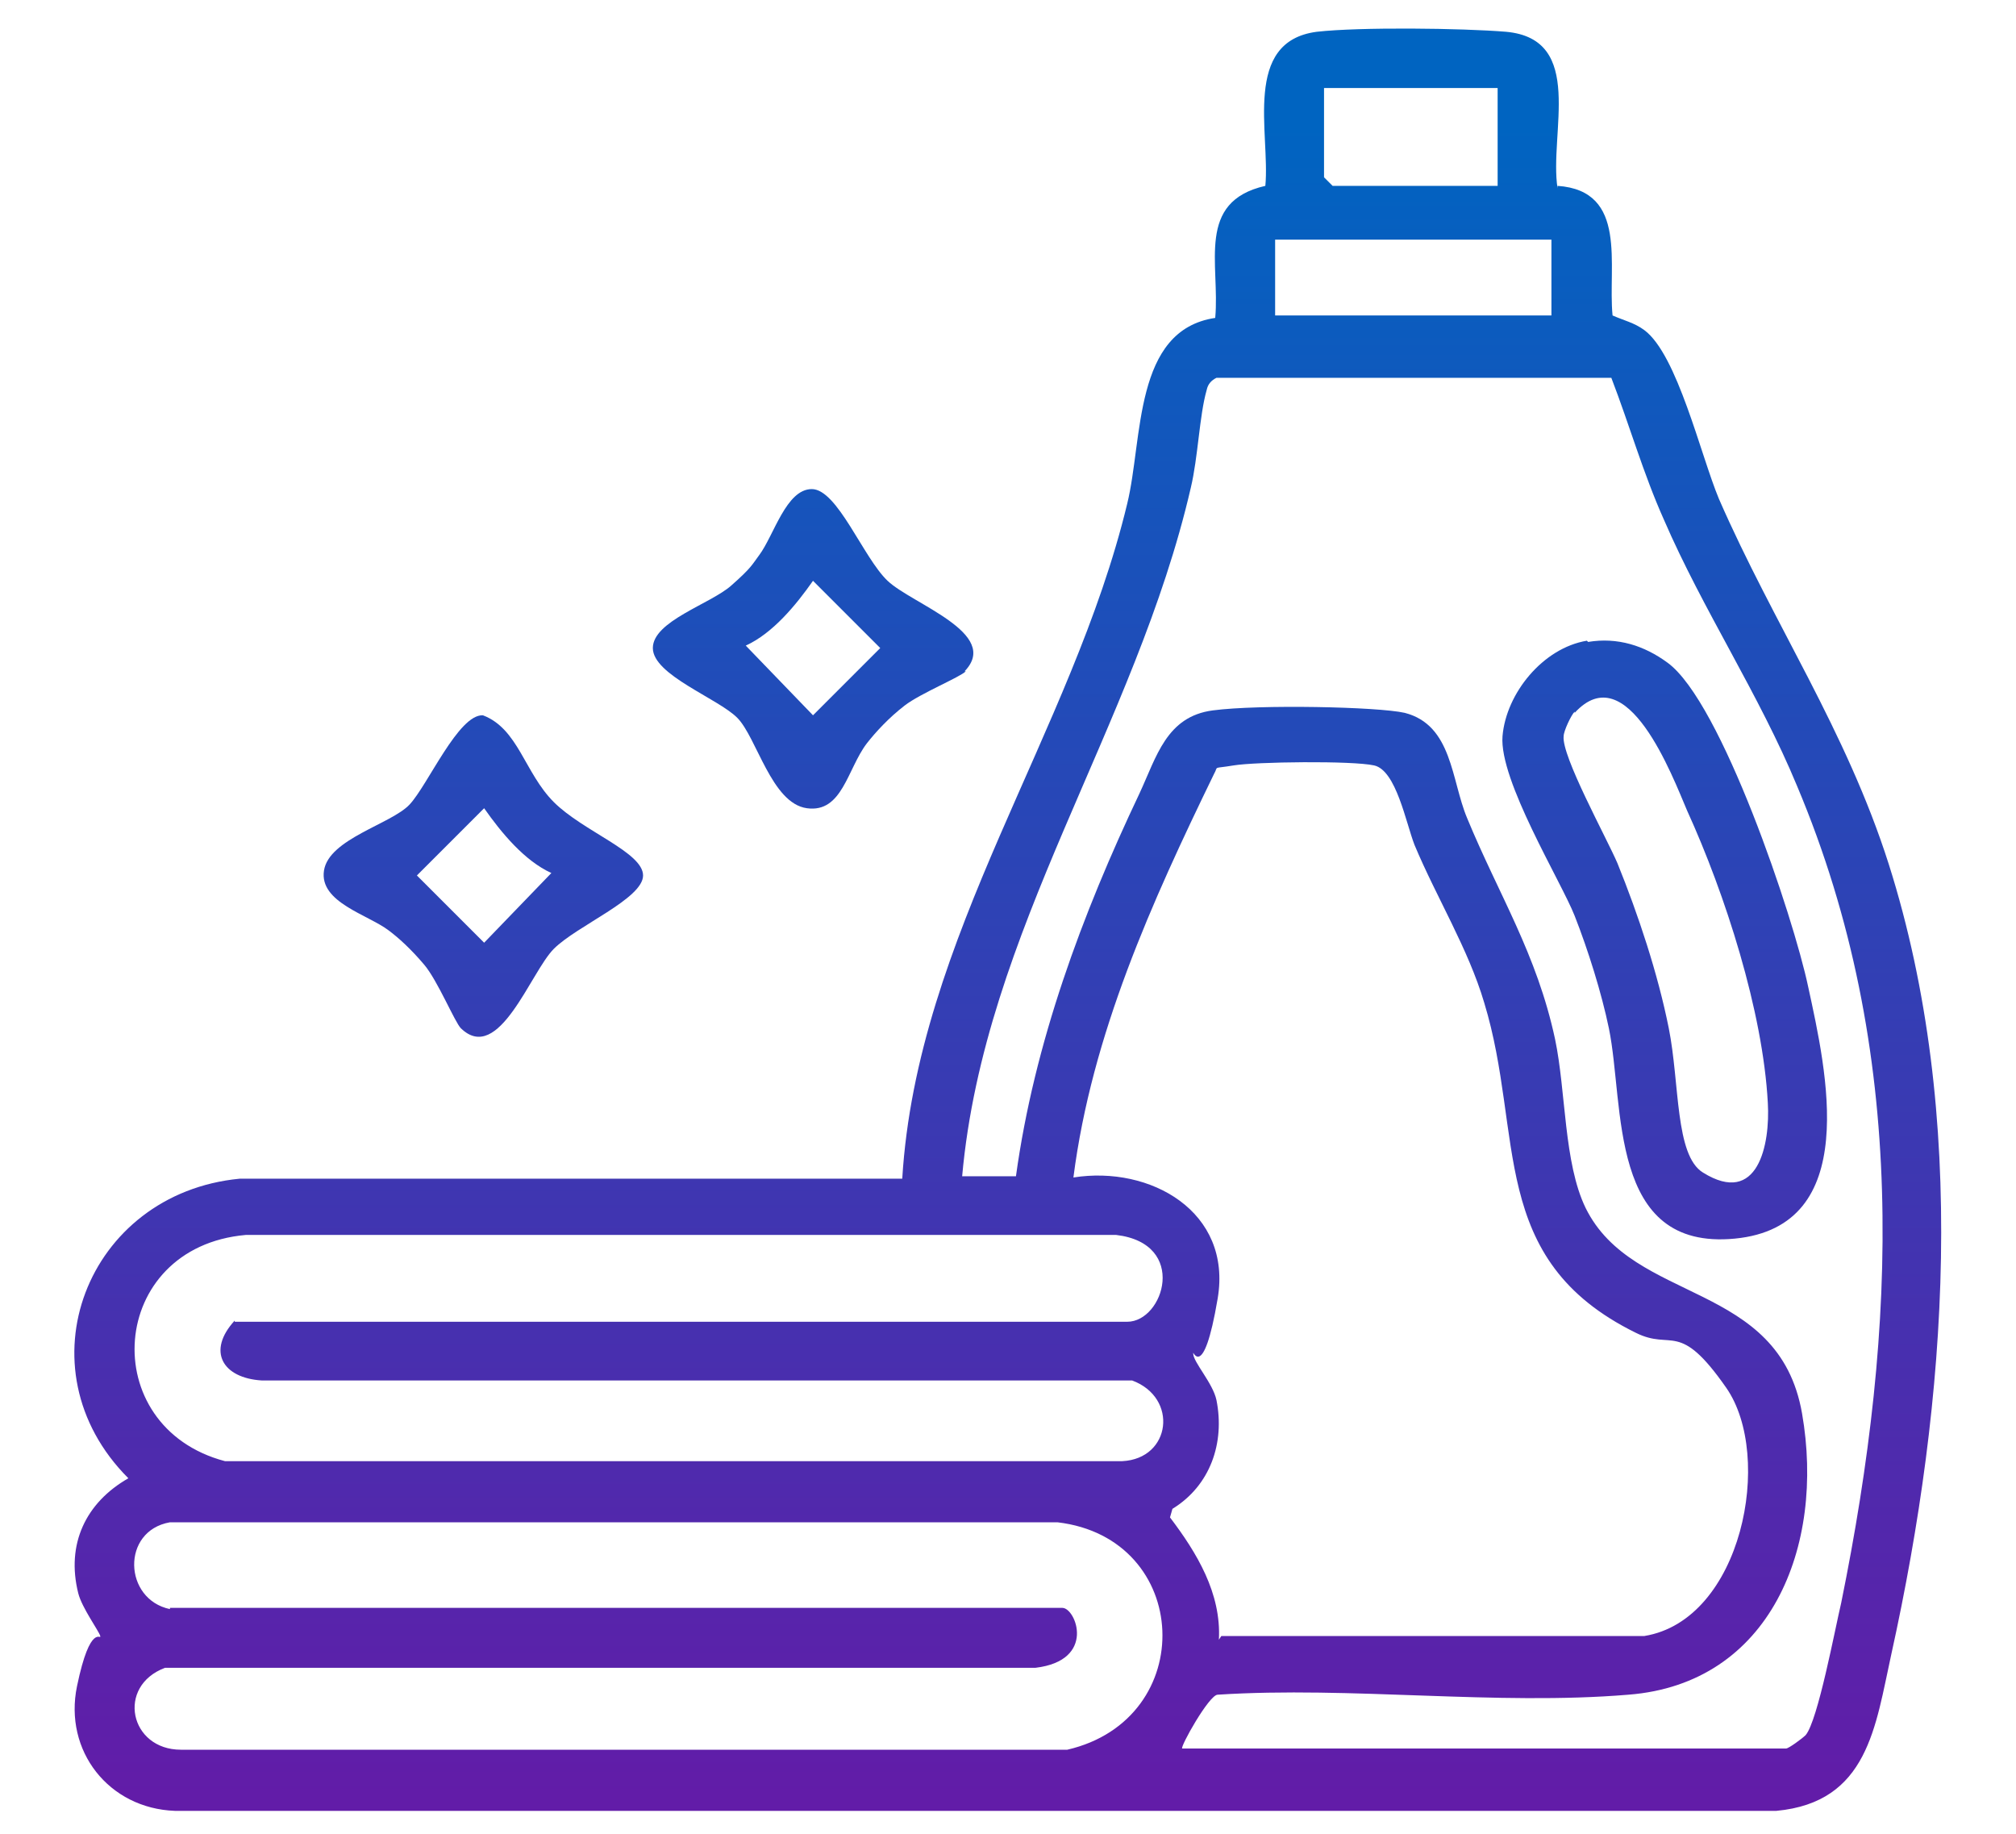 <?xml version="1.0" encoding="UTF-8"?>
<svg id="Layer_1" xmlns="http://www.w3.org/2000/svg" version="1.1" xmlns:xlink="http://www.w3.org/1999/xlink" viewBox="0 0 164.9 150">
  <!-- Generator: Adobe Illustrator 29.2.1, SVG Export Plug-In . SVG Version: 2.1.0 Build 116)  -->
  <defs>
    <style>
      .st0 {
        fill: url(#linear-gradient2);
      }

      .st1 {
        fill: url(#linear-gradient1);
      }

      .st2 {
        fill: url(#linear-gradient3);
      }

      .st3 {
        fill: url(#linear-gradient);
      }
    </style>
    <linearGradient id="linear-gradient" x1="82.4" y1="147" x2="82.4" y2="10.2" gradientUnits="userSpaceOnUse">
      <stop offset="0" stop-color="#621ca8"/>
      <stop offset="1" stop-color="#0064c1"/>
    </linearGradient>
    <linearGradient id="linear-gradient1" x1="39.5" y1="147" x2="39.5" y2="10.2" xlink:href="#linear-gradient"/>
    <linearGradient id="linear-gradient2" x1="66.6" y1="147" x2="66.6" y2="10.2" xlink:href="#linear-gradient"/>
    <linearGradient id="linear-gradient3" x1="136.2" y1="147" x2="136.2" y2="10.2" xlink:href="#linear-gradient"/>
  </defs>
  <path class="st3" d="M127.4,15.2c5.8.4,4.1,6.5,4.5,10.6.9.4,1.8.6,2.6,1.2,2.7,2,4.6,10.2,6.1,13.8,4.5,10.3,10.4,18.9,13.9,29.9,6.5,20.5,4.8,43.8.2,64.6-1.3,5.9-1.9,12.1-9.4,12.8H14.3c-5.4-.2-9.1-4.9-8-10.2s2-3.7,1.9-4.1-1.5-2.3-1.8-3.5c-1-4,.6-7.4,4.1-9.4-9-9-3.4-23.3,9.1-24.5h54.2c1.2-19.8,13.9-36.5,18.4-55.2,1.3-5.3.5-14.2,7.2-15.2.4-4.4-1.6-9.5,4.1-10.8.4-4.3-1.9-11.8,4.2-12.6,3.5-.4,11.9-.3,15.5,0,6.5.6,3.5,8.3,4.2,12.8ZM122.5,7.2h-14.2v7.3l.7.7h13.5v-8ZM126.9,19.6h-22.6v6.2h22.6v-6.2ZM96.8,143h49.3c.2,0,1.3-.8,1.6-1.1,1-1.2,2.4-8.7,2.9-10.8,4.6-22.6,5.5-45.2-3.6-66.8-3.1-7.5-7.7-14.4-10.9-21.8-1.7-3.8-2.8-7.7-4.3-11.6h-32.3c-.4.2-.7.5-.8,1-.6,2.1-.7,5.5-1.3,8-4.5,19.5-16.9,36.2-18.7,56.3h4.4c1.5-10.9,5.4-21.4,10.1-31.3,1.4-3,2.2-6.3,6-6.8s13.5-.3,15.7.2c3.9,1,3.8,5.5,5.1,8.6,2.6,6.3,5.7,11.1,7.2,18.1.9,4.3.7,10.1,2.5,13.8,3.9,7.9,15.8,5.9,17.7,16.8s-2.6,22.1-14.2,23c-10.8.9-22.7-.7-33.6,0-.7,0-3.1,4.3-2.9,4.4ZM99.9,133.8h34.6c8-1.3,10.6-14.7,6.7-20.3s-4.4-3-7.4-4.5c-12.2-6-9.1-16.2-12.4-27-1.3-4.4-3.9-8.6-5.7-12.9-.7-1.8-1.5-6.1-3.3-6.5s-9.7-.3-11.5,0-1.2,0-1.6.7c-5.1,10.5-10,21.3-11.5,33,6.3-1,13,2.8,11.8,9.9s-2.1,4-2,4.5c0,.7,1.6,2.4,1.9,3.8.7,3.5-.5,7-3.6,8.9l-.2.7c2.2,2.9,4.2,6.2,4,10ZM19.2,108.1h73c3,0,5-6.4-.9-7.1H20.1c-11.3,1-12.3,15.7-1.7,18.5h73.4c4-.2,4.6-5.2.8-6.6H21.4c-3.2-.2-4.5-2.4-2.2-4.9ZM13.9,131.5h73c1.1,0,2.8,4.3-2.2,4.9H13.5c-4,1.5-2.9,6.7,1.3,6.7h72.5c10.8-2.5,10.2-17.3-.8-18.6H13.9c-4,.7-3.8,6.3,0,7.1Z"/>
  <path class="st1" d="M37.7,84.1c-.5-.5-1.9-3.9-3-5.2s-2.1-2.2-2.9-2.8c-1.7-1.3-5.7-2.3-5.3-4.9s5.5-3.8,7-5.4,4-7.4,6-7.3c2.9,1.1,3.4,4.7,5.8,7.1s7.3,4.1,7.3,6-5.4,4.1-7.3,6-4.5,9.5-7.6,6.5ZM45.1,71.4c-2.2-1-4.1-3.3-5.5-5.3l-5.5,5.5,5.5,5.5,5.5-5.7Z"/>
  <path class="st0" d="M79,54.9c-.5.5-3.7,1.8-5,2.8s-2.4,2.2-3.1,3.1c-1.6,2.1-2,5.7-4.9,5.3s-4.1-5.8-5.7-7.4-6.9-3.5-6.9-5.7,4.7-3.6,6.4-5.1,1.7-1.7,2.3-2.5c1.2-1.6,2.2-5.4,4.3-5.4s4.2,5.6,6.2,7.5,9.3,4.3,6.3,7.4ZM61,52.8l5.5,5.7,5.5-5.5-5.5-5.5c-1.4,2-3.3,4.3-5.5,5.3Z"/>
  <path class="st2" d="M129.9,52.5c2.4-.4,4.6.3,6.5,1.7,4.4,3.2,10.3,20.8,11.5,26.5,1.5,6.9,4.4,19.6-6,20.6s-9-10.9-10.3-17.2c-.6-2.9-1.7-6.4-2.8-9.2s-6.2-11.1-5.9-14.7c.3-3.5,3.3-7.2,6.9-7.8ZM128.8,58.2c-.3.3-.9,1.6-.9,2-.2,1.6,3.5,8.3,4.4,10.4,1.7,4.2,3.3,9,4.2,13.5s.5,10.4,2.8,11.8c4.5,2.8,5.5-2.3,5.3-5.7-.4-7.5-3.5-17.1-6.6-23.9-1.2-2.8-4.9-12.7-9.2-8Z"/>
</svg>